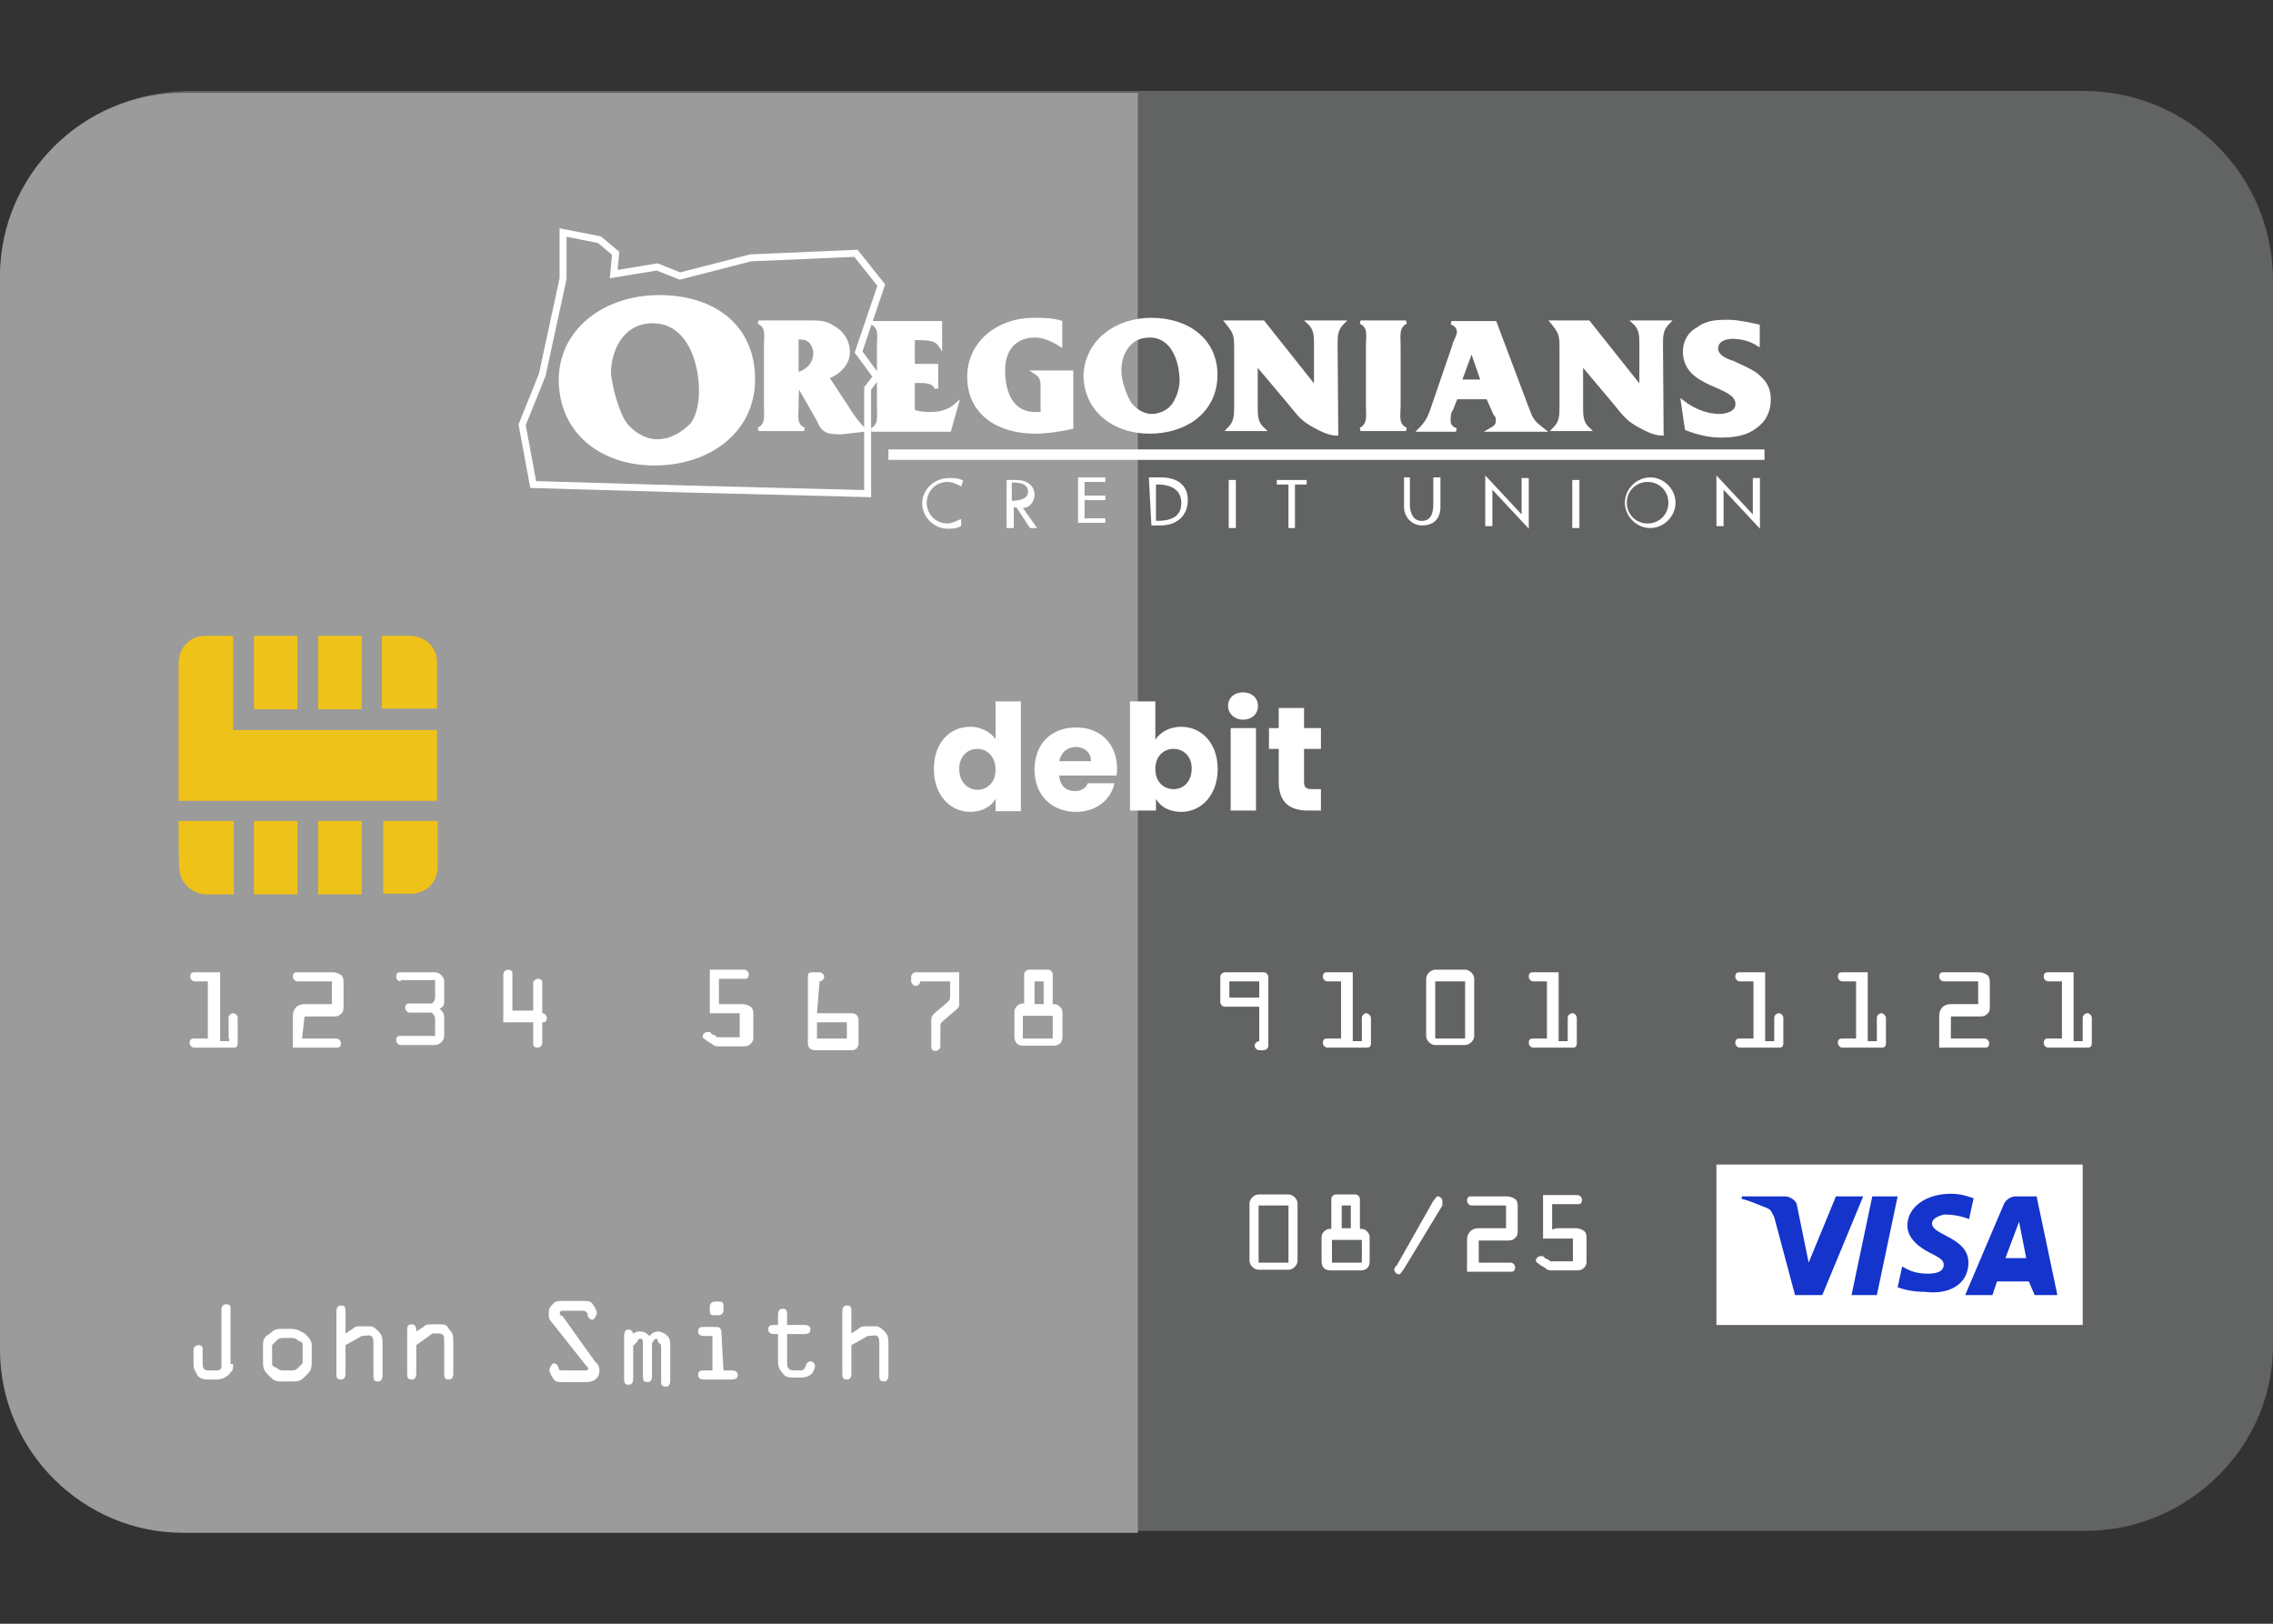 <?xml version="1.0" encoding="utf-8"?>
<!-- Generator: Adobe Illustrator 27.5.0, SVG Export Plug-In . SVG Version: 6.00 Build 0)  -->
<svg version="1.1" id="Layer_1" xmlns="http://www.w3.org/2000/svg" xmlns:xlink="http://www.w3.org/1999/xlink" x="0px" y="0px"
	 viewBox="0 0 350 250" style="enable-background:new 0 0 350 250;" xml:space="preserve">
<rect x="0" y="0" width="350" height="250" fill="#333333" stroke="none"/>
<style type="text/css">
	.st0{fill:#626363;}
	.st1{fill:#9B9B9B;}
	.st2{fill:#FFFFFF;}
	.st3{fill:#EFC219;}
	.st4{fill:none;stroke:#FFFFFF;stroke-width:1.073;}
	.st5{fill:#FFFFFF;stroke:#FFFFFF;stroke-width:0.536;}
	.st6{fill:none;stroke:#FFFFFF;stroke-width:1.609;}
	.st7{fill:#1434CB;}
	.st8{enable-background:new    ;}
</style>
<g>
	<path class="st0" d="M321.1,235.7H29.3C13,235.7,0,222.6,0,206.4V43.2C0,27,13,14,29.3,14h291.5C337,14,350,27,350,43.2v163.2
		C350.4,222.6,337,235.7,321.1,235.7z"/>
	<path class="st1" d="M175.2,14.3h-147C12.7,14.3,0,27,0,42.5v165.3C0,223.3,12.7,236,28.2,236h147V14.3z"/>
	<g>
		<path class="st2" d="M35.9,209.9c0,0.7,0,1.1-0.4,1.4c-0.4,0.7-1.4,1.1-2.1,1.1h-1.1c-0.7,0-1.8,0-2.1-1.1
			c-0.4-0.4-0.4-1.1-0.4-1.4v-2.1c0-0.4,0.4-0.7,0.7-0.7c0.7,0,0.7,0.4,0.7,0.7v2.1c0,1.1,0.4,1.1,1.1,1.1h0.7c0.7,0,1.1,0,1.1-0.7
			v-8.8c0-0.4,0.4-0.7,0.7-0.7c0.7,0,0.7,0.4,0.7,0.7v8.5H35.9z"/>
		<path class="st2" d="M40.5,207.1c0-1.1,0.4-1.4,1.1-1.8c0.7-0.7,1.1-0.7,2.1-0.7h1.1c1.1,0,1.4,0.4,2.1,0.7
			c0.7,0.7,1.1,1.1,1.1,1.8v2.8c0,1.1-0.4,1.4-1.1,2.1c-0.7,0.7-1.1,0.7-2.1,0.7h-1.1c-1.1,0-1.4,0-2.1-0.7s-1.1-1.1-1.1-2.1
			C40.5,209.9,40.5,207.1,40.5,207.1z M41.9,209.9c0,0.4,0,0.4,0.7,0.7c0.4,0.4,0.7,0.4,1.1,0.4h1.1c0.4,0,0.7,0,1.1-0.4
			c0.4-0.4,0.7-0.7,0.7-0.7v-2.8c0-0.4,0-0.4-0.7-0.7c-0.4-0.4-0.7-0.4-1.1-0.4h-1.1c-0.4,0-0.7,0-1.1,0.4c-0.4,0.4-0.7,0.7-0.7,0.7
			V209.9z"/>
		<path class="st2" d="M55.7,205.7L55.7,205.7l-2.5,1.4v4.2c0,0.4,0,1.1-0.7,1.1s-0.7-0.4-0.7-1.1v-9.2c0-0.4,0-1.1,0.7-1.1
			s0.7,0.4,0.7,1.1v3.2l1.1-0.7c0.4-0.4,0.7-0.4,1.4-0.4h1.1c0.4,0,0.7,0,1.4,0.7c0.7,0.7,0.7,1.1,0.7,2.1v4.6c0,0.4,0,1.1-0.7,1.1
			s-0.7-0.4-0.7-1.1v-4.6c0-0.7,0-1.4-0.7-1.4L55.7,205.7L55.7,205.7z"/>
		<path class="st2" d="M64.1,207.1v4.2c0,0.4,0,1.1-0.7,1.1s-0.7-0.4-0.7-1.1V205c0-0.7,0-1.1,0.7-1.1s0.7,0.7,0.7,1.1l0,0l0,0
			l1.1-0.7c0.4-0.4,0.7-0.4,1.4-0.4h1.1c0.7,0,1.1,0,1.4,0.7c0.7,0.7,0.7,1.1,0.7,2.1v4.6c0,0.4,0,1.1-0.7,1.1
			c-0.7,0-0.7-0.4-0.7-1.1v-4.6c0-1.1,0-1.4-1.1-1.4H67h-0.4L64.1,207.1z"/>
		<path class="st2" d="M91.6,209.6c0.4,0.4,0.7,0.7,0.7,1.4c0,1.1-0.7,1.8-2.1,1.8h-3.5c-0.7,0-1.1,0-1.4-0.4s-0.7-1.1-0.7-1.4
			c0-0.4,0.4-1.1,0.7-1.1s0.7,0.4,0.7,0.7c0,0.4,0.4,0.4,0.7,0.4h3.5c0,0,0.4,0,0.4-0.4l-0.4-0.4l-5.3-6.7c-0.4-0.4-0.4-0.7-0.4-1.4
			c0-0.7,0.4-1.1,0.7-1.4c0.4-0.4,0.7-0.4,1.4-0.4h3.2c0.7,0,1.1,0,1.4,0.4s0.7,1.1,0.7,1.4c0,0.4-0.4,1.1-0.7,1.1s-0.7-0.4-0.7-0.7
			c0-0.4-0.4-0.7-0.7-0.7h-3.2c0,0-0.4,0-0.4,0.4c0,0,0,0.4,0.4,0.4L91.6,209.6z"/>
		<path class="st2" d="M100.4,206.8v4.9c0,0.4,0,1.1-0.7,1.1c-0.7,0-0.7-0.4-0.7-1.1v-4.9c0-0.4,0-0.7-0.4-0.7c0,0-0.4,0-0.4,0.4
			l-0.7,0.7v4.9c0,0.4,0,1.1-0.7,1.1c-0.7,0-0.7-0.4-0.7-1.1v-6.3c0-0.4,0-1.1,0.7-1.1c0.4,0,0.7,0.4,0.7,0.7l0,0
			c0.4-0.4,0.7-0.4,1.1-0.4c0.7,0,1.1,0.4,1.4,0.7l0,0c0.4-0.4,0.7-0.7,1.4-0.7c0.4,0,1.1,0.4,1.4,0.7c0.4,0.4,0.4,1.1,0.4,1.4v5.3
			c0,0.4,0,1.1-0.7,1.1c-0.7,0-0.7-0.4-0.7-1.1v-4.9c0-0.4,0-0.7-0.4-0.7C101.2,205.7,100.8,206.1,100.4,206.8L100.4,206.8z"/>
		<path class="st2" d="M111.4,211h1.1c0.4,0,1.1,0,1.1,0.7c0,0.7-0.7,0.7-1.1,0.7h-3.9c-0.4,0-1.1,0-1.1-0.7c0-0.7,0.4-0.7,1.1-0.7
			h1.1v-5.3h-1.1c-0.4,0-1.1,0-1.1-0.7s0.4-0.7,1.1-0.7h1.4c0.7,0,1.1,0,1.1,1.1L111.4,211L111.4,211z M109.3,201.1
			c0-0.4,0.4-0.7,0.7-0.7h0.7c0.4,0,0.7,0,0.7,0.7v0.7c0,0.4-0.4,0.7-0.7,0.7H110c-0.4,0-0.7,0-0.7-0.7V201.1z"/>
		<path class="st2" d="M121.2,209.6c0,0.7,0,1.4,1.1,1.4h0.7c0.7,0,0.7,0,1.1-0.7c0-0.4,0.4-0.7,0.7-0.7c0.4,0,0.7,0.4,0.7,0.7
			c0,0.4-0.4,1.1-0.4,1.1c-0.7,0.7-1.4,0.7-2.1,0.7h-0.7c-0.7,0-1.4,0-1.8-0.7c-0.7-0.7-0.7-1.4-0.7-2.1v-3.9h-0.4
			c-0.4,0-1.1,0-1.1-0.7s0.4-0.7,1.1-0.7h0.4v-1.4c0-0.4,0-1.1,0.7-1.1c0.7,0,0.7,0.4,0.7,1.1v1.4h2.5c0.4,0,1.1,0,1.1,0.7
			s-0.7,0.7-1.1,0.7h-2.5V209.6z"/>
		<path class="st2" d="M133.6,205.7L133.6,205.7l-2.5,1.4v4.2c0,0.4,0,1.1-0.7,1.1c-0.7,0-0.7-0.4-0.7-1.1v-9.2c0-0.4,0-1.1,0.7-1.1
			c0.7,0,0.7,0.4,0.7,1.1v3.2l1.1-0.7c0.4-0.4,0.7-0.4,1.4-0.4h1.1c0.4,0,0.7,0,1.4,0.7c0.7,0.7,0.7,1.1,0.7,2.1v4.6
			c0,0.4,0,1.1-0.7,1.1c-0.7,0-0.7-0.4-0.7-1.1v-4.6c0-0.7,0-1.4-0.7-1.4L133.6,205.7L133.6,205.7z"/>
	</g>
	<g>
		<path class="st2" d="M198.4,183.9c0.7,0,1.4,0.7,1.4,1.4v8.8c0,0.7-0.7,1.4-1.4,1.4h-4.6c-0.7,0-1.4-0.7-1.4-1.4v-8.8
			c0-0.7,0.7-1.4,1.4-1.4H198.4z M198.4,194.4v-8.8h-4.6v8.8H198.4z"/>
		<path class="st2" d="M208.7,183.9c0.4,0,0.7,0.4,0.7,0.7v4.6c0.4,0,0.7,0,1.1,0.4c0.4,0.4,0.4,0.7,0.4,1.1v3.5
			c0,1.1-0.7,1.4-1.4,1.4h-4.6c-1.1,0-1.4-0.7-1.4-1.4v-3.5c0-0.4,0-0.7,0.4-1.1c0.4-0.4,0.7-0.4,1.1-0.4v-4.6
			c0-0.4,0.4-0.7,0.7-0.7H208.7z M209.7,194.4v-3.5h-4.6v3.5H209.7z M208,189.1v-3.5h-1.4v3.5H208z"/>
		<path class="st2" d="M216.1,195.5c-0.4,0.4-0.4,0.7-0.7,0.7c-0.4,0-0.7-0.4-0.7-0.7c0-0.4,0.4-0.7,0.4-0.7l5.6-9.9
			c0.4-0.4,0.4-0.7,0.7-0.7c0.4,0,0.7,0.4,0.7,0.7c0,0.4,0,0.4,0,0.7L216.1,195.5z"/>
		<path class="st2" d="M227.3,194.4h5.3c0.4,0,0.7,0.4,0.7,0.7c0,0.7-0.4,0.7-0.7,0.7h-6.7v-4.9c0-1.1,0.7-1.8,1.8-1.8h4.2v-3.5
			h-5.3c-0.4,0-0.7-0.4-0.7-0.7c0-0.7,0.4-0.7,0.7-0.7h5.3c0.4,0,0.7,0,1.4,0.4c0.4,0.4,0.4,0.7,0.4,1.4v3.2c0,0.7,0,1.1-0.4,1.4
			c-0.4,0.4-0.7,0.4-1.4,0.4h-4.2v3.5H227.3z"/>
		<path class="st2" d="M239.7,189.1h2.8c0.4,0,0.7,0,1.4,0.4c0.4,0.4,0.4,0.7,0.4,1.4v3.2c0,0.4,0,0.7-0.4,1.1s-0.7,0.4-1.4,0.4H239
			c-0.4,0-0.7,0-1.1-0.4l-0.7-0.4c-0.4-0.4-0.7-0.4-0.7-0.7c0-0.4,0.4-0.7,0.7-0.7c0.4,0,0.4,0,0.4,0l0.4,0.4c0.4,0,0.7,0.4,0.7,0.4
			h3.5v-3.5h-4.6v-6.7h5.3c0.4,0,0.7,0.4,0.7,0.7c0,0.7-0.4,0.7-0.7,0.7H239v3.9L239.7,189.1L239.7,189.1z"/>
	</g>
	<g>
		<path class="st2" d="M35.2,159.9v-3.2c0-0.4,0.4-0.7,0.7-0.7c0.4,0,0.7,0.4,0.7,0.7v3.9c0,0.7-0.4,0.7-0.7,0.7h-6
			c-0.4,0-0.7-0.4-0.7-0.7c0-0.7,0.4-0.7,0.7-0.7h2.1v-8.8H30c-0.4,0-0.7-0.4-0.7-0.7c0-0.7,0.4-0.7,0.7-0.7h3.9v10.6h1.4V159.9z"/>
		<path class="st2" d="M46.5,159.9h5.3c0.4,0,0.7,0.4,0.7,0.7c0,0.7-0.4,0.7-0.7,0.7h-6.7v-4.9c0-1.1,0.7-1.8,1.8-1.8h4.2v-3.5h-5.3
			c-0.4,0-0.7-0.4-0.7-0.7c0-0.7,0.4-0.7,0.7-0.7h5.3c0.4,0,0.7,0,1.4,0.4c0.4,0.4,0.4,0.7,0.4,1.4v3.2c0,0.7,0,1.1-0.4,1.4
			c-0.4,0.4-0.7,0.4-1.4,0.4h-4.2L46.5,159.9L46.5,159.9z"/>
		<path class="st2" d="M61.7,151.1c-0.4,0-0.7-0.4-0.7-0.7c0-0.7,0.4-0.7,0.7-0.7H67c0.7,0,1.4,0.7,1.4,1.4v2.8c0,0.7,0,1.1-0.7,1.4
			c0.4,0.4,0.7,0.7,0.7,1.4v2.8c0,0.7-0.7,1.4-1.4,1.4h-5.3c-0.4,0-0.7-0.4-0.7-0.7c0-0.7,0.4-0.7,0.7-0.7H67v-2.5
			c0-0.7-0.4-1.1-0.7-1.1h-3.2c-0.4,0-0.7-0.4-0.7-0.7c0-0.7,0.4-0.7,0.7-0.7h3.2c0.4,0,0.7-0.4,0.7-1.1v-2.5H61.7z"/>
		<path class="st2" d="M82.1,156v-4.6c0-0.4,0.4-0.7,0.7-0.7c0.7,0,0.7,0.4,0.7,0.7v4.6c0.4,0,0.7,0.4,0.7,0.7
			c0,0.7-0.4,0.7-0.7,0.7v3.2c0,0.4-0.4,0.7-0.7,0.7c-0.7,0-0.7-0.4-0.7-0.7v-3.2h-4.6V150c0-0.4,0.4-0.7,0.7-0.7
			c0.7,0,0.7,0.4,0.7,0.7v5.6h3.2C82.1,155.7,82.1,156,82.1,156z"/>
		<path class="st2" d="M111.4,154.6h2.8c0.4,0,0.7,0,1.4,0.4c0.4,0.4,0.4,0.7,0.4,1.4v3.2c0,0.4,0,0.7-0.4,1.1s-0.7,0.4-1.4,0.4
			h-3.5c-0.4,0-0.7,0-1.1-0.4l-0.7-0.4c-0.4-0.4-0.7-0.4-0.7-0.7c0-0.4,0.4-0.7,0.7-0.7s0.4,0,0.4,0l0.4,0.4c0.4,0,0.7,0.4,0.7,0.4
			h3.5V156h-4.6v-6.7h5.3c0.4,0,0.7,0.4,0.7,0.7c0,0.7-0.4,0.7-0.7,0.7h-3.9v3.9L111.4,154.6L111.4,154.6z"/>
		<path class="st2" d="M125.8,156h5.3c0.7,0,1.1,0.4,1.1,1.1v3.5c0,0.7-0.4,1.1-1.1,1.1h-5.6c-0.7,0-1.1-0.4-1.1-1.1v-10.2
			c0-0.4,0-0.7,0.7-0.7h1.1c0.4,0,0.7,0.4,0.7,0.7c0,0.4-0.4,0.7-0.7,0.7L125.8,156L125.8,156z M125.8,157.4v2.5h4.6v-2.5H125.8z"/>
		<path class="st2" d="M141.7,151.1c0,0.4-0.4,0.7-0.7,0.7s-0.7-0.4-0.7-0.7v-0.7c0-0.4,0.4-0.7,0.7-0.7h6.7v4.6
			c0,0.7,0,0.7-0.4,1.1l-2.1,1.8c-0.4,0.4-0.4,0.4-0.4,1.1v2.8c0,0.4-0.4,0.7-0.7,0.7c-0.7,0-0.7-0.4-0.7-0.7v-3.9
			c0-0.4,0-0.7,0.4-1.1l2.1-1.8c0.4-0.4,0.4-0.4,0.4-1.1v-2.1H141.7z"/>
		<path class="st2" d="M161.4,149.3c0.4,0,0.7,0.4,0.7,0.7v4.6c0.4,0,0.7,0,1.1,0.4s0.4,0.7,0.4,1.1v3.5c0,1.1-0.7,1.4-1.4,1.4h-4.6
			c-1.1,0-1.4-0.7-1.4-1.4V156c0-0.4,0-0.7,0.4-1.1c0.4-0.4,0.7-0.4,1.1-0.4V150c0-0.4,0.4-0.7,0.7-0.7H161.4z M162.1,159.9v-3.5
			h-4.6v3.5H162.1z M160.7,154.6v-3.5h-1.4v3.5H160.7z"/>
		<path class="st2" d="M193.9,155h-5.3c-0.4,0-0.7-0.4-0.7-0.7v-3.9c0-0.4,0.4-0.7,0.7-0.7h6c0.4,0,0.7,0.4,0.7,0.7V161
			c0,0.4-0.4,0.7-0.7,0.7h-0.7c-0.4,0-0.7-0.4-0.7-0.7c0-0.4,0.4-0.7,0.7-0.7V155z M193.9,153.6v-2.5h-4.6v2.5H193.9z"/>
		<path class="st2" d="M209.7,159.9v-3.2c0-0.4,0.4-0.7,0.7-0.7s0.7,0.4,0.7,0.7v3.9c0,0.7-0.4,0.7-0.7,0.7h-6
			c-0.4,0-0.7-0.4-0.7-0.7c0-0.7,0.4-0.7,0.7-0.7h2.1v-8.8h-2.1c-0.4,0-0.7-0.4-0.7-0.7c0-0.7,0.4-0.7,0.7-0.7h3.9v10.6h1.4V159.9z"
			/>
		<path class="st2" d="M225.6,149.3c0.7,0,1.4,0.7,1.4,1.4v8.8c0,0.7-0.7,1.4-1.4,1.4H221c-0.7,0-1.4-0.7-1.4-1.4v-8.8
			c0-0.7,0.7-1.4,1.4-1.4H225.6z M225.6,159.9v-8.8H221v8.8H225.6z"/>
		<path class="st2" d="M241.4,159.9v-3.2c0-0.4,0.4-0.7,0.7-0.7c0.4,0,0.7,0.4,0.7,0.7v3.9c0,0.7-0.4,0.7-0.7,0.7h-6
			c-0.4,0-0.7-0.4-0.7-0.7c0-0.7,0.4-0.7,0.7-0.7h2.1v-8.8h-2.1c-0.4,0-0.7-0.4-0.7-0.7c0-0.7,0.4-0.7,0.7-0.7h3.9v10.6h1.4V159.9z"
			/>
		<path class="st2" d="M273.2,159.9v-3.2c0-0.4,0.4-0.7,0.7-0.7c0.4,0,0.7,0.4,0.7,0.7v3.9c0,0.7-0.4,0.7-0.7,0.7h-6
			c-0.4,0-0.7-0.4-0.7-0.7c0-0.7,0.4-0.7,0.7-0.7h2.1v-8.8h-2.1c-0.4,0-0.7-0.4-0.7-0.7c0-0.7,0.4-0.7,0.7-0.7h3.9v10.6h1.4V159.9z"
			/>
		<path class="st2" d="M289,159.9v-3.2c0-0.4,0.4-0.7,0.7-0.7s0.7,0.4,0.7,0.7v3.9c0,0.7-0.4,0.7-0.7,0.7h-6c-0.4,0-0.7-0.4-0.7-0.7
			c0-0.7,0.4-0.7,0.7-0.7h2.1v-8.8h-2.1c-0.4,0-0.7-0.4-0.7-0.7c0-0.7,0.4-0.7,0.7-0.7h3.9v10.6h1.4V159.9z"/>
		<path class="st2" d="M300.3,159.9h5.3c0.4,0,0.7,0.4,0.7,0.7c0,0.7-0.4,0.7-0.7,0.7h-7v-4.9c0-1.1,0.7-1.8,1.8-1.8h4.2v-3.5h-5.3
			c-0.4,0-0.7-0.4-0.7-0.7c0-0.7,0.4-0.7,0.7-0.7h5.3c0.4,0,0.7,0,1.4,0.4c0.4,0.4,0.4,0.7,0.4,1.4v3.2c0,0.7,0,1.1-0.4,1.4
			c-0.4,0.4-0.7,0.4-1.4,0.4h-4.2V159.9z"/>
		<path class="st2" d="M320.7,159.9v-3.2c0-0.4,0.4-0.7,0.7-0.7c0.4,0,0.7,0.4,0.7,0.7v3.9c0,0.7-0.4,0.7-0.7,0.7h-6
			c-0.4,0-0.7-0.4-0.7-0.7c0-0.7,0.4-0.7,0.7-0.7h2.1v-8.8h-2.1c-0.4,0-0.7-0.4-0.7-0.7c0-0.7,0.4-0.7,0.7-0.7h3.9v10.6h1.4V159.9z"
			/>
	</g>
	<g>
		<path class="st3" d="M58.9,97.9h4.2c2.5,0,4.2,1.8,4.2,4.2v7h-8.5V97.9z"/>
		<rect x="49" y="97.9" class="st3" width="6.7" height="11.3"/>
		<rect x="39.1" y="97.9" class="st3" width="6.7" height="11.3"/>
		<path class="st3" d="M31.7,97.9h4.2v14.5h31.4v10.9H27.5v-21.1C27.5,99.6,29.3,97.9,31.7,97.9z"/>
		<path class="st3" d="M58.9,126.4h8.5v7c0,2.5-1.8,4.2-4.2,4.2h-4.2V126.4z"/>
		<rect x="49" y="126.4" class="st3" width="6.7" height="11.3"/>
		<rect x="39.1" y="126.4" class="st3" width="6.7" height="11.3"/>
		<path class="st3" d="M27.5,126.4h8.5v11.3h-4.2c-2.5,0-4.2-2.1-4.2-4.2C27.5,133.5,27.5,126.4,27.5,126.4z"/>
	</g>
	<g>
		<polygon class="st4" points="82.1,74.6 80.4,65.4 83.5,57.7 86.7,42.9 86.7,35.8 92.3,36.9 94.8,39 94.5,42.2 101.2,41.1 
			104.7,42.5 115.6,39.7 131.8,39 135.7,43.9 132.2,54.2 135,58 133.6,59.8 133.6,76 106.1,75.3 		"/>
		<g>
			<g>
				<path class="st5" d="M122.7,62.6c0,1.4-0.4,2.8,1.1,3.5l0,0h-7l0,0c1.4-0.7,1.1-2.1,1.1-3.5v-9.5c0-1.4,0.4-2.8-1.1-3.5l0,0h7.8
					c1.4,0,2.5,0,3.5,0.7c1.4,0.7,2.5,2.1,2.5,3.9c0,1.8-1.4,3.2-3.2,3.9l3.2,4.9c0.7,1.1,1.4,2.1,2.5,3.2l-3.5,0.4
					c-1.8,0-2.8,0-3.5-1.8l-3.2-5.6C122.7,59.1,122.7,62.6,122.7,62.6z M122.7,52v5.6c1.8-0.4,2.8-1.8,2.8-3.2
					c0-0.7-0.4-1.8-1.1-2.1C124.1,52,123.4,52,122.7,52L122.7,52z"/>
				<path class="st5" d="M140.6,63.3c1.1,0.4,1.8,0.4,2.8,0.4c1.4,0,2.8-0.4,3.9-1.4l0,0l-1.1,3.9h-12l0,0c1.4-0.7,1.1-2.1,1.1-3.5
					v-9.5c0-1.4,0.4-2.8-1.1-3.5l0,0h9.5c0.4,0,0.7,0,1.1,0l0,0v3.5l0,0c-0.7-1.1-2.1-1.1-3.5-1.1h-0.7v4.2h2.5c0.4,0,0.7,0,1.1,0
					l0,0v3.5l0,0c-0.4-1.1-1.8-1.1-2.5-1.1h-1.1V63.3z"/>
				<path class="st5" d="M165,65.8c-1.8,0.4-3.9,0.7-5.6,0.7c-5.6,0-10.2-2.8-10.2-8.5c0-5.3,4.6-8.8,9.9-8.8c1.4,0,2.8,0,4.2,0.4
					v3.5l0,0c-1.1-0.7-2.5-1.4-3.9-1.4c-3.5,0-4.9,2.5-4.9,5.3c0,3.2,1.1,6.7,4.9,6.7c0.4,0,0.7,0,1.1,0v-3.9c0-1.1,0-1.8-1.1-2.5
					l0,0h5.6V65.8z"/>
				<path class="st5" d="M177.3,49.2c5.6,0,9.9,3.2,9.9,8.5c0,5.6-4.6,8.8-10.2,8.8s-9.9-3.5-9.9-8.8
					C167.4,52.4,172,49.2,177.3,49.2z M173.8,61.9c0.7,1.1,2.1,2.1,3.5,2.1s2.8-0.7,3.5-1.8c0.7-1.1,1.1-2.5,1.1-3.5
					c0-2.8-1.1-7-4.9-7c-3.2,0-4.6,2.8-4.6,5.3C172.4,58.7,173.1,60.5,173.8,61.9z"/>
				<path class="st5" d="M205.8,66.8c-1.1,0-2.5-0.7-3.2-1.1c-2.1-1.1-2.5-1.8-3.9-3.5l-5.3-6.3l0,0v6.7c0,1.4,0,2.5,1.1,3.5l0,0
					h-5.3l0,0c1.1-1.1,1.1-2.1,1.1-3.5v-8.8c0-2.1,0-2.5-1.4-4.2l0,0h5.6l0,0l8.1,10.2v-6.7c0-1.4,0-2.5-1.1-3.5l0,0h5.3l0,0
					c-1.1,1.1-1.1,2.1-1.1,3.5L205.8,66.8L205.8,66.8z"/>
				<path class="st5" d="M215.4,62.6c0,1.4-0.4,2.8,1.1,3.5l0,0h-7l0,0c1.4-0.7,1.1-2.1,1.1-3.5v-9.5c0-1.4,0.4-2.8-1.1-3.5l0,0h7
					l0,0c-1.4,0.7-1.1,2.1-1.1,3.5V62.6z"/>
				<path class="st5" d="M224.2,61.2l-0.7,1.8c-0.4,0.4-0.4,1.4-0.4,1.8c0,0.7,0.4,1.1,1.1,1.4l0,0h-5.6l0,0
					c1.1-1.1,1.4-1.8,1.8-2.8l3.5-10.2c0-0.4,0.7-1.4,0.7-2.1c0-0.7-0.4-1.1-1.1-1.4l0,0h6.7l4.9,13c0.7,1.8,0.7,2.1,2.5,3.5l0,0
					h-8.1l0,0c0.7-0.4,1.1-0.7,1.1-1.4c0-0.4,0-0.7-0.4-1.1l-1.1-2.5H224.2z M226.6,53.8L226.6,53.8l-1.8,4.9h3.5L226.6,53.8z"/>
				<path class="st5" d="M255.9,66.8c-1.1,0-2.5-0.7-3.2-1.1c-2.1-1.1-2.5-1.8-3.9-3.5l-5.3-6.3l0,0v6.7c0,1.4,0,2.5,1.1,3.5l0,0
					h-5.3l0,0c1.1-1.1,1.1-2.1,1.1-3.5v-8.8c0-2.1,0-2.5-1.4-4.2l0,0h5.6l0,0l8.1,10.2v-6.7c0-1.4,0-2.5-1.1-3.5l0,0h5.3l0,0
					c-1.1,1.1-1.1,2.1-1.1,3.5L255.9,66.8L255.9,66.8z"/>
				<path class="st5" d="M259.1,61.9c1.4,1.1,3.5,2.1,5.6,2.1c1.1,0,2.8-0.4,2.8-1.8c0-3.2-8.1-2.5-8.1-8.1c0-1.4,0.7-2.8,2.1-3.5
					c1.4-1.1,3.2-1.1,4.6-1.1c1.4,0,3.2,0.4,4.6,0.7v2.8c-1.1-0.7-2.5-1.1-3.9-1.1c-1.1,0-2.5,0.4-2.5,1.8c0,1.1,1.4,1.8,2.5,2.1
					c1.4,0.7,2.5,1.1,3.5,1.8c1.4,1.1,2.1,2.1,2.1,3.9c0,1.8-0.7,3.2-2.1,4.2c-1.4,1.1-3.2,1.4-5.3,1.4c-1.8,0-3.5-0.4-5.3-1.1
					L259.1,61.9z"/>
			</g>
		</g>
		<g>
			<g>
				<path class="st2" d="M148,74.9c-0.7-0.4-1.4-0.7-2.1-0.7c-1.8,0-3.2,1.4-3.2,3.2s1.4,3.2,3.2,3.2c0.7,0,1.4-0.4,2.1-0.7v1.1
					c-0.7,0.4-1.4,0.4-2.1,0.4c-2.1,0-3.9-1.8-3.9-3.9c0-2.1,1.8-3.9,4.2-3.9c0.7,0,1.4,0,2.1,0.4L148,74.9L148,74.9z"/>
				<path class="st2" d="M159.7,81.3h-1.1l-2.1-3.2h-0.4v3.2h-1.1v-7.4h1.1c0.7,0,1.4,0,2.1,0.4c0.7,0.4,1.1,1.1,1.1,1.8
					c0,1.1-0.7,2.1-1.8,2.1L159.7,81.3z M155.8,77.1L155.8,77.1c1.4,0,2.5-0.4,2.5-1.4c0-1.1-1.1-1.4-2.1-1.4h-0.4V77.1z"/>
				<path class="st2" d="M166,73.5h4.2v0.7h-3.2v2.1h3.2v0.7h-3.2v2.8h3.2v0.7H166V73.5z"/>
				<path class="st2" d="M176.9,73.5h1.8c2.5,0,4.2,1.1,4.2,3.5c0,2.5-1.8,3.9-4.2,3.9h-1.4L176.9,73.5L176.9,73.5z M178,80.2
					L178,80.2c2.5,0,3.9-0.7,3.9-2.8c0-2.1-1.8-2.8-3.5-2.8H178V80.2z"/>
				<path class="st2" d="M190.3,81.3h-1.1v-7.4h1.1V81.3z"/>
				<path class="st2" d="M199.5,81.3h-1.1v-6.7h-1.8v-0.7h4.6v0.7h-1.8V81.3z"/>
				<path class="st2" d="M217.1,73.5v4.2c0,1.1,0.4,2.5,1.8,2.5c1.4,0,1.8-1.1,1.8-2.5v-4.2h1.1v4.6c0,1.8-1.1,2.8-2.8,2.8
					s-2.8-1.4-2.8-2.8v-4.6H217.1z"/>
				<path class="st2" d="M228.7,73.2l5.6,6v-5.6h1.1v7.8l-5.6-6v5.6h-1.1V73.2z"/>
				<path class="st2" d="M243.2,81.3h-1.1v-7.4h1.1V81.3z"/>
				<path class="st2" d="M258,77.4c0,2.1-1.8,3.9-3.9,3.9c-2.1,0-3.9-1.8-3.9-3.9c0-2.1,1.8-3.9,3.9-3.9
					C256.2,73.5,258,75.3,258,77.4z M256.9,77.4c0-1.8-1.4-3.2-3.2-3.2c-1.8,0-3.2,1.4-3.2,3.2s1.4,3.2,3.2,3.2
					C255.5,80.6,256.9,79.2,256.9,77.4z"/>
				<path class="st2" d="M264.3,73.2l5.6,6v-5.6h1.1v7.8l-5.6-6v5.6h-1.1V73.2z"/>
			</g>
		</g>
		<line class="st6" x1="136.8" y1="70" x2="271.7" y2="70"/>
		<path class="st5" d="M101.5,45.7c8.5,0,14.5,4.6,14.5,12.7s-7,13-15.2,13s-14.5-4.9-14.5-13C86.4,50.6,93.4,45.7,101.5,45.7z
			 M95.9,64.7c1.1,1.8,3.2,3.2,5.3,3.2s3.9-1.1,5.3-2.5c1.1-1.4,1.4-3.5,1.4-5.3c0-4.2-1.8-10.6-7.4-10.6c-4.6,0-6.7,4.2-6.7,8.1
			C94.1,59.8,94.8,62.6,95.9,64.7z"/>
	</g>
	<path class="st2" d="M285.8,184.6l-5.6,13.7h-3.9l-2.8-10.9c0-0.7-0.4-1.1-0.7-1.1c-0.7-0.4-2.1-1.1-3.5-1.1v-0.4h6
		c0.7,0,1.4,0.4,1.8,1.4l1.4,8.1l3.5-9.5L285.8,184.6L285.8,184.6z M300.3,193.7c0-3.5-4.9-3.9-4.9-5.3c0-0.4,0.4-1.1,1.4-1.1
		c0.4,0,1.8,0,3.5,0.7l0.7-2.8c-0.7-0.4-2.1-0.7-3.2-0.7c-3.5,0-6,1.8-6,4.6c0,2.1,1.8,3.2,3.2,3.9c1.4,0.7,1.8,1.1,1.8,1.8
		c0,1.1-1.1,1.4-2.1,1.4c-1.8,0-2.8-0.4-3.5-0.7l-0.7,3.2c0.7,0.4,2.5,0.7,3.9,0.7C298.2,198.7,300.3,196.6,300.3,193.7
		 M309.8,198.3h3.2l-2.8-13.7H307c-0.7,0-1.4,0.4-1.4,1.1l-5.3,12.7h3.9l0.7-2.1h4.6L309.8,198.3z M305.9,193.4l1.8-5.3l1.1,5.3
		H305.9z M290.8,184.6l-2.8,13.7h-3.5l2.8-13.7H290.8L290.8,184.6z"/>
	<g>
		<rect x="264.3" y="179.3" class="st2" width="56.4" height="24.7"/>
		<path class="st7" d="M286.9,184.2l-6.3,15.2h-4.2l-3.2-12c-0.4-0.7-0.4-1.1-1.1-1.4c-1.1-0.4-2.5-1.1-3.9-1.4v-0.4h6.7
			c0.7,0,1.8,0.7,1.8,1.4l1.8,8.8l4.2-10.2L286.9,184.2L286.9,184.2z M303.1,194.4c0-3.9-5.6-4.2-5.6-6c0-0.7,0.7-1.1,1.8-1.4
			c0.7,0,2.1,0,3.9,0.7l0.7-3.2c-1.1-0.4-2.1-0.7-3.5-0.7c-3.9,0-6.7,2.1-6.7,4.9c0,2.1,2.1,3.5,3.5,4.2c1.4,0.7,2.1,1.1,2.1,1.8
			c0,1.1-1.1,1.4-2.5,1.4c-2.1,0-3.2-0.7-3.9-1.1l-0.7,3.2c1.1,0.4,2.5,0.7,4.2,0.7C300.3,199.4,303.1,197.6,303.1,194.4
			 M313.3,199.4h3.5l-3.2-15.2h-3.2c-0.7,0-1.4,0.4-1.8,1.1l-6,14.1h4.2l0.7-2.1h4.9L313.3,199.4z M308.8,193.7l2.1-5.6l1.1,5.6
			H308.8z M292.2,184.2l-3.2,15.2h-3.9l3.2-15.2H292.2L292.2,184.2z"/>
	</g>
	<g class="st8">
		<path class="st2" d="M149.4,111.9c1.7,0,3.1,0.8,3.9,1.9V108h3.9v16.9h-3.9V123c-0.7,1.2-2.1,2-3.9,2c-3.1,0-5.6-2.6-5.6-6.6
			C143.8,114.4,146.2,111.9,149.4,111.9z M150.5,115.3c-1.5,0-2.8,1.1-2.8,3.1c0,2,1.3,3.2,2.8,3.2c1.5,0,2.8-1.1,2.8-3.1
			S152,115.3,150.5,115.3z"/>
		<path class="st2" d="M165.7,125c-3.7,0-6.4-2.5-6.4-6.5s2.6-6.5,6.4-6.5c3.7,0,6.3,2.5,6.3,6.3c0,0.4,0,0.8-0.1,1.1h-8.8
			c0.1,1.7,1.2,2.4,2.4,2.4c1.1,0,1.7-0.5,2-1.2h4.1C171.1,123.1,168.8,125,165.7,125z M163.1,117.2h4.9c0-1.4-1.1-2.2-2.4-2.2
			C164.3,115.1,163.4,115.8,163.1,117.2z"/>
		<path class="st2" d="M181.9,111.9c3.1,0,5.6,2.5,5.6,6.5c0,4-2.5,6.6-5.6,6.6c-1.9,0-3.2-0.8-3.9-2v1.8H174V108h3.9v5.9
			C178.6,112.8,180,111.9,181.9,111.9z M180.7,115.3c-1.5,0-2.8,1.1-2.8,3.1s1.3,3.1,2.8,3.1c1.5,0,2.8-1.1,2.8-3.2
			C183.5,116.4,182.2,115.3,180.7,115.3z"/>
		<path class="st2" d="M189.1,108.7c0-1.2,0.9-2.1,2.3-2.1c1.4,0,2.3,0.9,2.3,2.1c0,1.2-0.9,2.1-2.3,2.1
			C190.1,110.8,189.1,109.9,189.1,108.7z M189.5,112.1h3.9v12.7h-3.9V112.1z"/>
		<path class="st2" d="M196.9,115.3h-1.5v-3.2h1.5V109h3.9v3.1h2.6v3.2h-2.6v5.1c0,0.8,0.3,1.1,1.2,1.1h1.4v3.3h-2
			c-2.6,0-4.5-1.1-4.5-4.4V115.3z"/>
	</g>
</g>
</svg>
